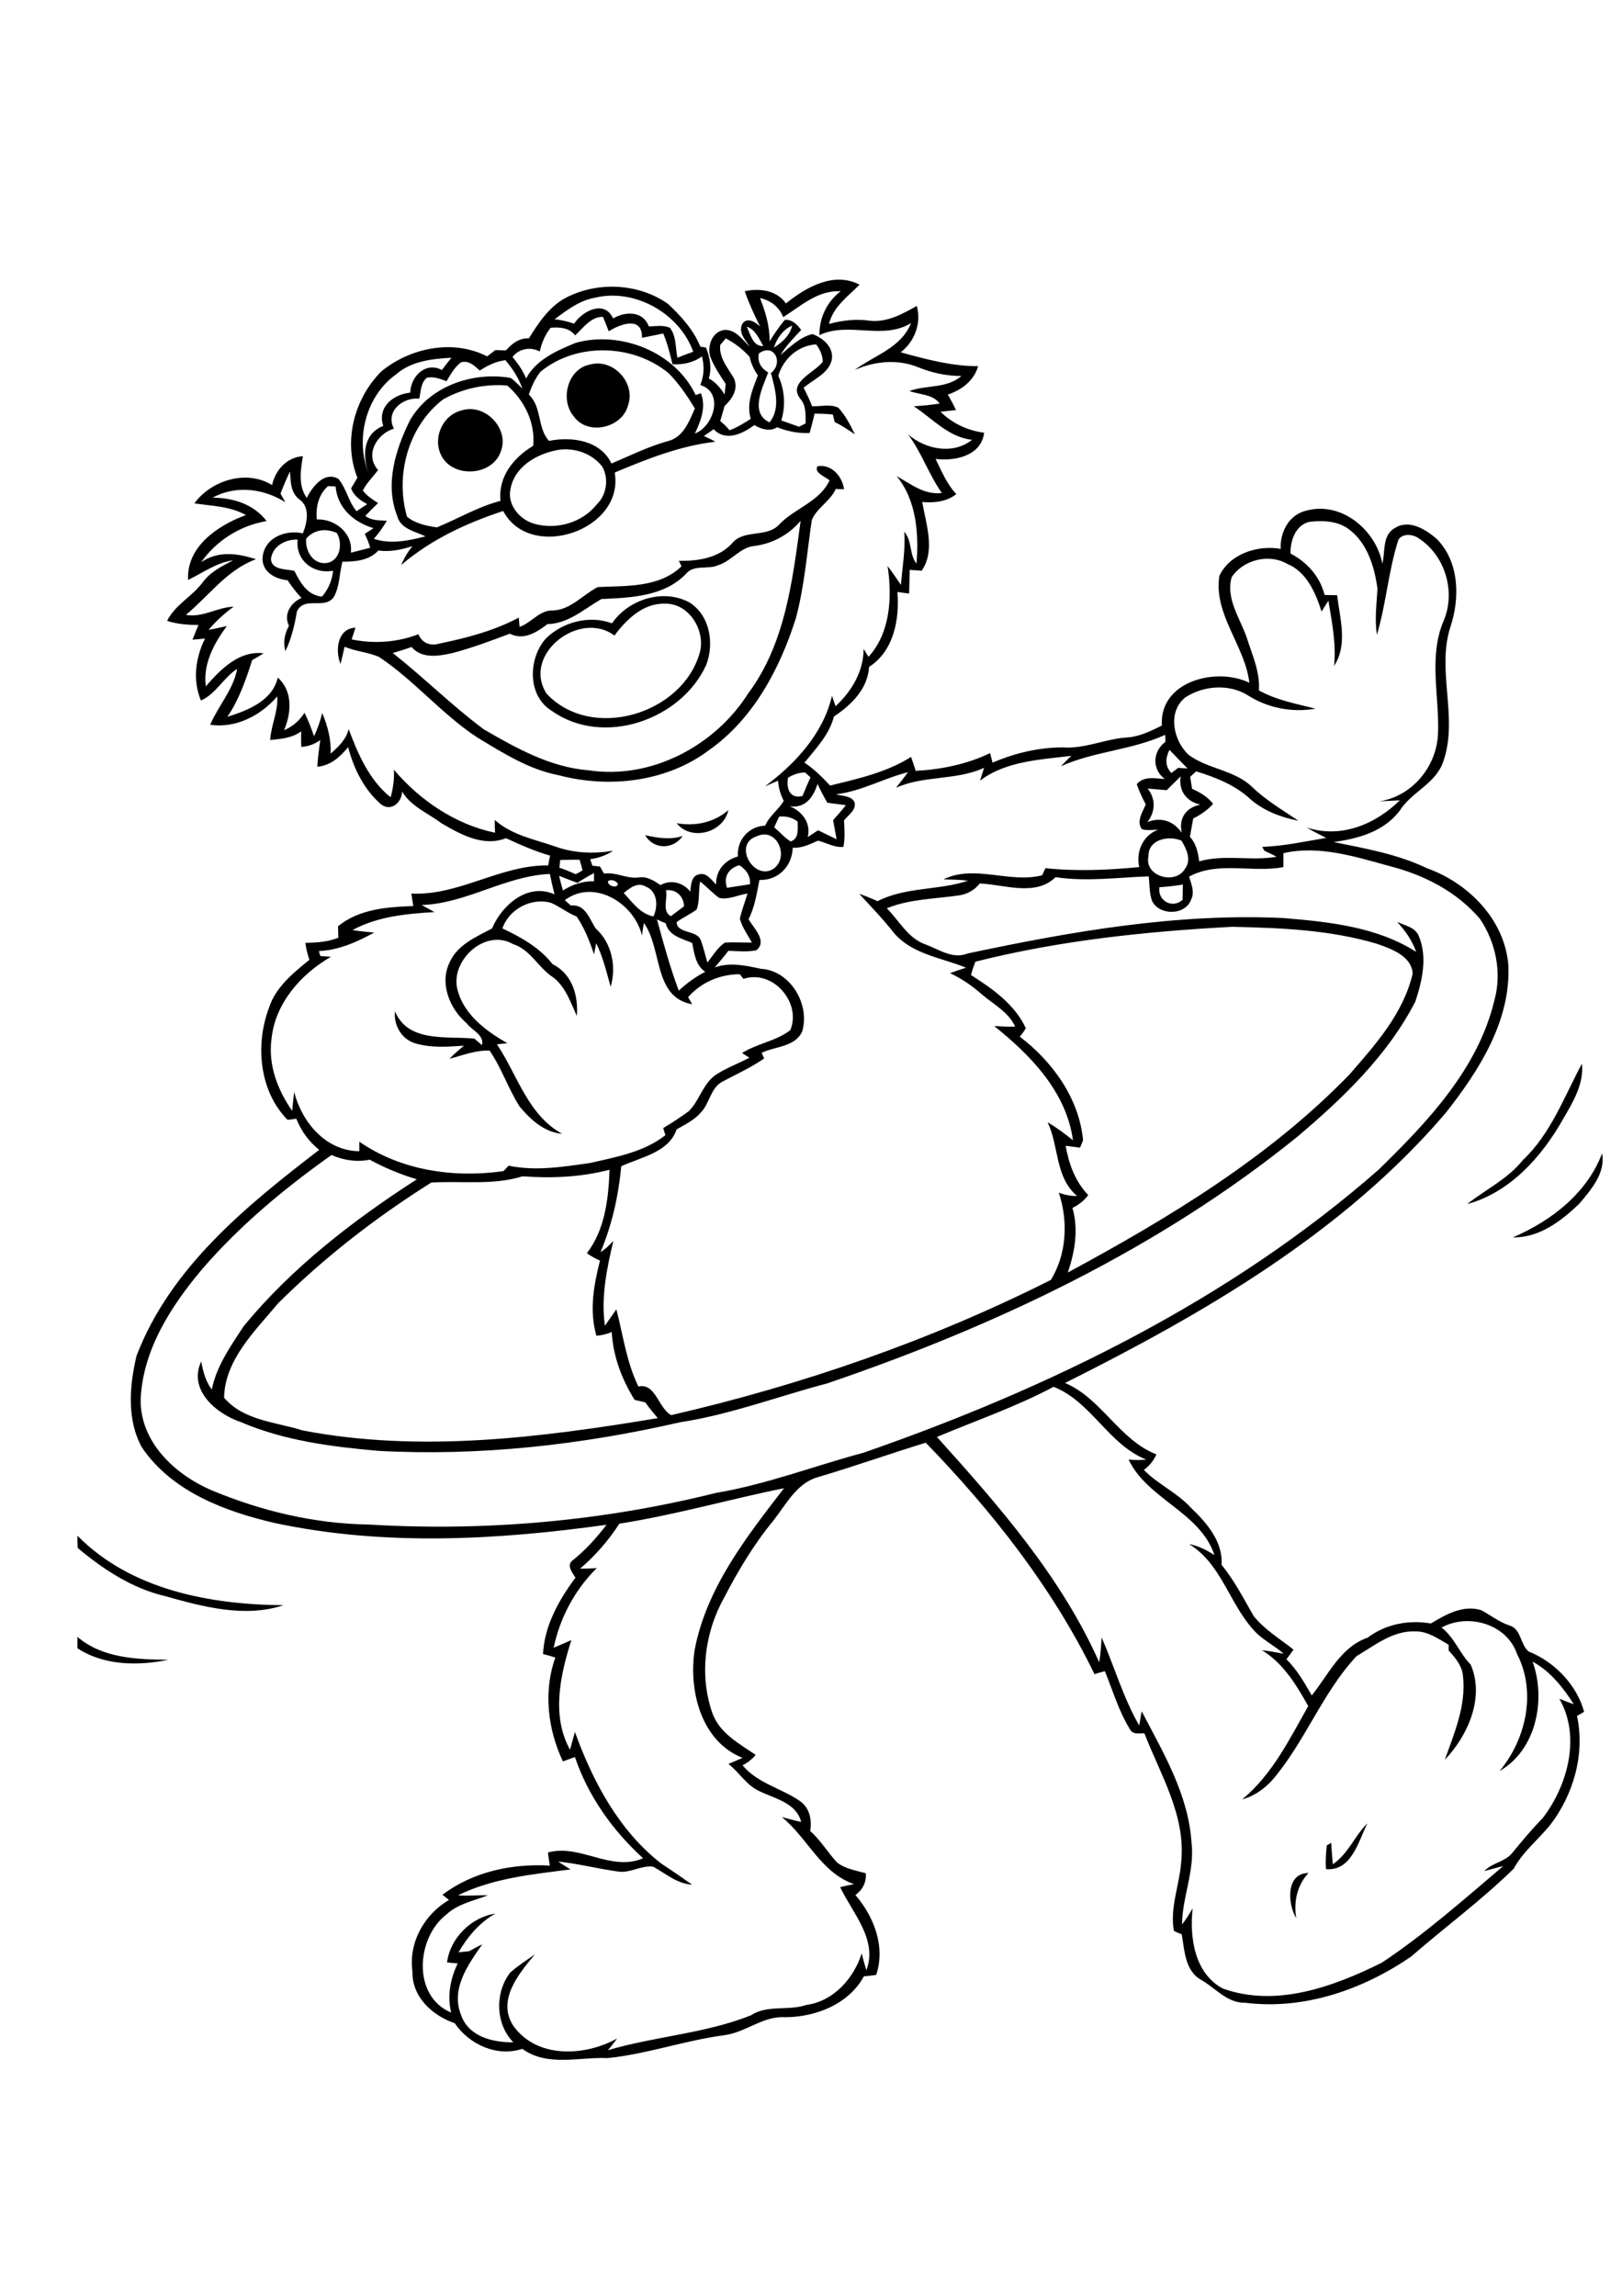 <?xml version="1.0" encoding="utf-8"?>
<!-- Generator: Adobe Illustrator 21.0.2, SVG Export Plug-In . SVG Version: 6.00 Build 0)  -->
<svg version="1.2" baseProfile="tiny" id="Layer_1" xmlns="http://www.w3.org/2000/svg" xmlns:xlink="http://www.w3.org/1999/xlink"
	 x="0px" y="0px" viewBox="0 0 595 842" overflow="scroll" xml:space="preserve">
<path d="M475.5,703.5c-3.2-5.3-3.9-16.5,4.5-16.6C475.8,691.4,474.5,697.5,475.5,703.5 M488.9,683.7c5.7-3.8,8-10.4,12.7-15
	c-3.3,6.6-5.8,17.6-15.2,16.8c-0.2-2.9,0-5.8,0.3-8.7c0.4-0.2,1.2-0.7,1.6-1C488.5,678.5,488.7,681.1,488.9,683.7 M28.4,600.3
	c9.2,7.9,21.9,8.3,33.4,8.4c-11,2.3-23.6,2.2-33.4-4.2C28.4,603.2,28.4,601.8,28.4,600.3 M28.4,563.2c19.6,19.9,48.7,25.3,75.6,25.5
	c-14.1,4.7-29.5,0.6-43.3-3.3c-12.1-2.8-22.8-9.8-32.2-17.7C28.4,566.2,28.4,564.7,28.4,563.2 M555,453.8
	c14.1-6.1,27.1-16.1,32.7-30.8c1.3,7.3-4,13.2-8.3,18.4C572.7,447.8,564.7,454,555,453.8 M558.6,425.5c10.3-9.7,15.2-23.3,21.7-35.4
	c0.8,7.4-3.3,14.1-6.9,20.3c-7.8,13.8-19.4,26.9-35.2,31.2C545,436.2,553.1,432.4,558.6,425.5 M236.7,306.3c4.5,1,9.1,1.8,13.7,0.3
	C247,311.7,239.6,311.6,236.7,306.3 M248.2,301.9c6.8,1.2,13.7-0.2,19-4.8C265.4,305.3,253.7,308.7,248.2,301.9 M225.4,233.1
	c-12.7-9.6-34.1,6.9-24.9,21.3c16.4,17.5,49.5,7.7,56.1-14.7c2.5-8.1-3.7-18.5-12.6-18.3C236.1,221.1,229.8,227.1,225.4,233.1
	 M224.5,228.6c6-8.8,18.9-12.9,28.5-7.6c7.5,4.8,9.1,15.2,6,23c-9.3,20.2-37.9,30-56.6,16.7c-9-5.5-8.7-19.1-2.2-26.5
	C206.4,228.1,216.2,225.5,224.5,228.6 M277,200.2c-5.5,0.4-8.6,5.6-13.6,7.1c-3.8,1.7-8.9-0.4-11.8,3.2c-8,8.3-20.3,8.7-31,9.2
	c-6.3,3.6-12,9-19.8,9.2c-3.9,3-8.7,6.1-13.8,3.5c-6.8,2.6-13.6,5.1-20.6,7c-5.1,1.2-11.6,2.4-15.4-2.1c-2.3,0.8-4.6,1.5-6.9,2.2
	c11.4,9,21.7,19.3,33.4,28c11.9,6.9,24.4,13.9,38.4,15c22.9,3.5,46.3-8.9,58.5-28.1c13.7-18.3,16.3-41.5,19.3-63.4
	C289.4,196.1,283.5,199.3,277,200.2 M299.9,171c5.1-0.9,9.1,3.7,9.7,8.4c-0.8,0-2.3,0-3-0.1c-2,4.5-6.9,6.9-8.8,11.4
	c-1.8,12.1-2.7,24.4-5.9,36.2c-5.9,18.5-15.6,36.8-31.8,48.2c-15.5,11.7-36.7,14.1-55.2,9.2c-10.9-2.1-20.3-8.1-29.6-13.7
	c-13.2-8.6-23.2-21-36.3-29.7c-4-1.7-8.5-2-12.6-3.7c-0.5,2.1-0.9,4.2-1.5,6.3c-2-4.9-1.2-13,5.5-13.3c-0.5,1.4-0.9,2.9-1.4,4.3
	c8.2,1.7,16.7,1.1,24.5-1.9c1.2,3.1,4.2,4.4,7.4,3.5c10.1-2.1,20.3-4.7,29.4-9.6c0.1,0.9,0.2,2.6,0.3,3.4c4.4-1.5,7.4-6.3,12.3-6
	c6.5-0.3,10.9-5.8,16.4-8.6c10.5-0.5,22.5,0.3,30.7-7.6c-0.2-0.5-0.7-1.5-1-2c6.9,0.1,14.6-1,19.5-6.4c4.3-5.3,12.6-2,17.2-6.8
	c5.7-6.1,14.8-8.3,18.6-16.3C303,174.9,298.4,173.4,299.9,171 M169.4,150.5c8.5-2.7,17.6,6.7,14.3,15.1c-3.1,9-17.5,9.9-21.8,1.5
	C158.6,160.7,162.3,152.2,169.4,150.5 M216.4,133.7c8.5-2.4,16.9,6.7,14,14.9c-2.1,8.4-14.9,11.4-20,4
	C205.3,146.5,208.3,135.2,216.4,133.7 M227.2,558.8c-4,6.2-8.8,11.7-14.4,16.5c2,0,4.1-0.1,6.1-0.2c-8,7.9-13.5,18.2-15.8,29.2
	c2.2-0.9,4.4-1.9,6.5-2.8c-4.1,12.8-7.4,27.8-0.5,40.2c0.6-2.2,1.2-4.3,1.8-6.5c6.6,18.2,16.1,36.1,31.6,48.2
	c3.8,2.5,7.6,5.1,11.4,7.8c-5.5-0.3-9.7-4.1-14.3-6.6c-4.3-0.6-8.4,2.4-12.7,1.8c-7.4-1-14.7-2.9-22.2-3.7c1.5,1,3.1,2,4.6,2.9
	c-14,1.8-28.5,3.2-41.3,9.5c3.7,0.3,7.3-0.1,11,0c-5.2,2-11,3.1-15.2,7c-11.1,8.5-12.7,30,1.7,36c-1.5-6.1-0.3-12.4,2.4-18
	c-1.3-0.1-2.6-0.3-3.9-0.4c1.1-8.9,8.9-16.6,17.7-17.9c-5.8,3.3-10.2,8.5-13.5,14.2c1.3-0.1,2.6-0.3,3.9-0.4
	c1.6-0.9,3.2-1.8,4.8-2.5c-5.2,7.4-11.6,16.3-7.8,25.8c2.7,8,11.6,10.2,19.2,10.1c-6.6-6.8-6.8-18.1-1.2-25.5c2.8-2.5,6-4.6,9.1-6.7
	c-5.9,7-13.9,16.7-8,26c8.6,12.3,26.3,11.4,38.2,4.8c-1.1,1.4-2.2,2.9-3.4,4.3c17.3-5.1,35.7-6.1,52.5-12.8c6.1-4,13.6-1.5,20.3-3.8
	c9.9-1.3,17.4-9.7,20.3-18.9c0.5,2.1,1.1,4.1,1.7,6.2c4.3-11.2-5.1-21-9.6-30.5c1.7-0.4,3.4-0.8,5.1-1.1
	c-12.2-4.2-17-16.9-26.5-24.6c2.4,0.6,4.7,1.3,7.1,1.8c-1.8-7-9.5-8.5-15.1-11.2c-4.9-2.1-7.5-6.9-11.6-10.1
	c1.8-0.7,3.5-1.5,5.2-2.2c-15.3-6.1-19.8-24.7-17.6-39.5c4.3-22.8,19-41.5,32.8-59.4C267.7,549.8,247.7,555.6,227.2,558.8
	 M343.7,527c22.7,25.2,45.6,51.3,59.5,82.6c0.6-3,0.7-6,0.9-9.1c4.7,10.7,7.9,22.1,13.8,32.3c0.2-1.3,0.7-3.9,0.9-5.2
	c8,15.3,17.2,30.7,18.3,48.3c1.2,10.2-3.4,19.8-3.5,29.9c1.5-1.9,2.7-3.9,3.9-5.9c-1.2,10.6,0.7,23.9,11.1,29.4
	c19.6,7,40.6-0.7,58.3-9.5c15.8-10.5,30-23.1,44.5-35.4c-2.3,0.5-4.6,1.2-6.9,1.8c2.9-3.1,7.5-3.3,10.2-6.6
	c3.6-4.4,7.2-8.7,11.2-12.8c9.2-12,14.1-30,6.1-43.8c1.8,0.7,3.5,1.4,5.3,2c-3.9-6.1-8.6-12.1-15.1-15.6c5,13.8,1.4,32.4-12.1,40.1
	c9.7-11.6,13.6-29,6.4-42.9c-3.7-11-17.9-15.1-27.7-9.7c4.7,3.6,6.6,9.4,10.7,13.6c5.2,12-1,26-9.5,34.9c3.5-9.8,7.8-19.8,6.7-30.4
	c-0.2-3.9-2.8-7-5.3-9.7c0-0.5,0-1.6,0-2.1c-3.8-2.2-7.7-5-12.3-4.9c-8.2-0.3-14.9,5.2-21.5,9.1c-12.7,13.6-19,31.8-31.2,45.8
	c-3,3.1-6.5,5.6-10.7,6.7c11-9.1,17.3-22,24.2-34.2c-4.3-7.7-9.2-15.8-17-20.5c2.7,0.3,5.3,0.8,8,1.3c-3.6-3.2-8.1-5.2-11.3-9
	c-8.7-9.7-11.7-24.1-23.4-31.2c3.4,0.6,6.4,2.2,9.3,4c-5.3-15.8-24.5-20.4-31.5-35c2.2,0.2,4.3,0.2,6.5,0
	c-13.9-5.5-20.1-21.2-34-26.7C372.6,516,357.9,521,343.7,527 M191.7,431.4c-10.9,3.4-22.4,1.6-33.5,2.3
	C138,446.4,118.9,461.2,102,478c-8.4,10.1-19.5,20.6-19.8,34.6c7.1,8.4,19,8.9,28.8,12c43.2,8.3,87.4,2.6,130.3-4.5
	c-1.6-1.9-3.2-3.8-4.6-5.8c-1.3-0.3-2.6-0.6-3.9-0.9c-4.7-7.5-7.9-16-8.4-24.9c-1.8,0.8-3.7,1.2-5.6,1.4c-2.7-9.1-1-18.6,1.3-27.6
	c-1.7-0.7-3.3-1.6-4.8-2.7c6.7-8.8,7.9-20,8.3-30.6C213.2,431.7,202.4,432.2,191.7,431.4 M357.8,352.7c-0.6,1.6-1.2,3.2-1.6,4.9
	c7.9,5,16.1,10.8,20.1,19.5c-0.6,1.1-1.4,2.1-2.2,3.1c12,9.1,21.8,22.7,23.2,38c-0.3,0.7-0.8,2-1.1,2.7c-1.8-0.2-3.5-0.5-5.3-0.7
	c1.2,6.7,3.5,13.1,8.3,18.1c-1.5,2-3.5,3.6-5.8,4.7c2.3,7.8,0.9,16.1-1.7,23.7c37-20,73.7-42.1,103.2-72.5
	c9.6-11,19.9-22.5,23.3-37.1c-0.3-6.5-8-9.2-13.2-11c-17.2-5.1-35.2-5.8-53-6.2C420.4,341.6,388.6,344.9,357.8,352.7 M249,363.3
	c2.9-2.7,6.2-5.1,9.7-6.9c-3.6-2.4-4-6.8-4.8-10.6c-3.8-1.6-8.6-2.6-9.7-7.2c-0.8-0.3-2.4-1-3.2-1.4
	C243.4,346,245.8,354.8,249,363.3 M244.3,326.5c0.7,3-1.6,7.7,1.8,9.5c1.6-1.2,3.2-2.4,4.8-3.6C250.9,328.8,248,326,244.3,326.5
	 M425.3,325.4c-0.7,5,4.8,8,8.5,4.6c0-1.9,0.1-3.7,0.1-5.6C431,324.9,428.1,325.2,425.3,325.4 M256.8,323.3
	c-0.6,3.4-0.1,6.9-1.2,10.2c-2.3,1.8-5,2.9-7.4,4.7c0.2,4.4,7.5,2.7,8.9,6.7c1,2.7,1.6,5.4,2.4,8.1c2-2.5,3.7-5.5,6.4-7.3
	c3.3-0.2,6.6,0,9.9,0c-1.5-2.9-3.6-5.6-4.4-8.8c0.7-3.1,1.9-6.1,2.8-9.2c-3.5,0.5-6.9,2.4-10.4,1.6
	C261.3,327.5,259.2,325.1,256.8,323.3 M228.8,327.5c3.2,3.4,6,7.6,10.9,8.6c1.8-3.8,1.5-9.3-2.9-11
	C233.9,323.4,231,325.7,228.8,327.5 M223.1,323.1c-0.6,1.6,3.2,3,3.6,1.1C226.1,323,224.2,322.4,223.1,323.1 M205.1,321.2
	c0.4,1.8,0.9,3.6,1.4,5.4c3.4-2.2,7.3-3.5,11.4-3.4c0-0.8,0-2.3,0-3c-2.1,1.1-4.1,2.3-6.1,3.6C209.6,323,207.4,322.1,205.1,321.2
	 M154.7,331.9c1.5,0.9,3.1,1.7,4.7,2.6c-10.3,0.6-20.9,1.6-30.1,6.6c2.6,0.4,5.3,0.7,8,0.9c-6.2,3.4-13.1,6.5-20.3,6.8
	c0.1,0.4,0.3,1.3,0.5,1.8c1,0.1,2.9,0.2,3.9,0.3c-11,6.3-20.5,17.1-21.8,30.1c-1.3,9.4,2.2,18.8,7.6,26.4c0.2-2.3,0.4-4.6,0.7-6.9
	c2.9,11.1,11.6,21.6,23.9,21.7c0-0.9,0-2.6,0-3.5c15.3,10.6,34.7,13.4,52.9,10.8c0.6-0.7,1.3-1.4,1.9-2c9.9,2.1,20.1,0.4,30-1
	c9.5-2.2,19.7-4,27.5-10.2c-0.3-0.9-0.6-1.7-0.8-2.6c3.2-1.9,6.4-4,9.4-6.2c3.9-3.9,5.1-9.9,9.7-13.2c3.9-2.6,8.4-4.2,12.5-6.4
	c-0.7-0.4-2-1.3-2.7-1.7c5.5-3.5,12.6-4.4,17.7-8.4c4.2-10-6.3-22.4-17.2-18.8c-0.3-0.4-1-1.3-1.3-1.7c-7.3,0-14.1,2.9-19,8.4
	c0.4,0.6,1.1,1.9,1.5,2.6c-14.3-2.5-10.9-20.4-17.7-29.8c-0.3,1.5-0.5,3.1-0.7,4.6c-2.8-11.7-17.4-21-28.3-13c0.5,0.5,1.6,1.5,2.2,2
	c5.4-0.6,6.8,5,9.2,8.5c5.8,5.2,7.6,13.9,5.4,21.3c-1.5-5.4-2.8-10.9-5.3-16c-0.2,1-0.6,3.1-0.8,4.1c-1.6-4.8-3.5-9.7-6.4-13.9
	c-3.4-1.3-6.1-3.6-9.4-5c-7.2-2-15.4,2.3-17.8,9.4c7,3.3,13.6,7,18.4,13.1c7.2,3.6,9.5,11.5,8.9,19c-2.3-5-4.1-10.6-8.6-14.1
	c-5.5-3.5-8.4-10.3-14.9-12.3c-10.1-5.8-23,6-20.3,16.7c2.3,9.2,10.5,15.2,18.3,19.7c-1,0.1-2.8,0.3-3.8,0.4
	c7.5,11.2,11.3,25.9,23.9,32.8c-6.5-0.5-11.6-5.2-15.6-10c-4.2-6.6-6.6-14.1-11-20.5c-5.1-0.2-9.8,1.7-14.7,3
	c1.6-1.7,3.5-3.3,5.3-4.8c-6.1,0.4-12.4,0.9-18.3-1c-4.7-1.6-7.6-6.7-7-11.6c4.8,11.6,19,9,29.1,10c0.7,0.6,2.1,1.8,2.8,2.4
	c0.9-3.8-3.7-5.4-5.6-8c-6.3-5.4-10.1-14.7-6.2-22.5c2.9-6.4,9.7-9.2,15.5-12.3c3.6-8.6,13.1-16.9,22.9-12.5c-0.6-2.5-1.2-5-1.7-7.5
	C185.1,321.3,171,331.4,154.7,331.9 M266.7,325.6c2.8-0.4,5.6-0.9,8.4-1.3c0.3-3.1-1.4-5.4-3.9-7
	C267.2,318.5,265.3,321.6,266.7,325.6 M205.5,315.4c-0.1,0.9-0.2,1.8-0.3,2.8c2,0.7,4,1.5,6,2.4c0.6-0.3,1.9-1,2.5-1.4
	c-0.3-1.3-0.7-2.6-1.1-3.9C210.3,315.3,207.9,315.3,205.5,315.4 M470.8,312.9c0,1.7,0,3.4,0,5.1c-11.4,2.2-24-2.3-34.6,3.5
	c0.8,2.7,2.1,5.6,0.8,8.3c-2.1,6-11.7,6.1-14.4,0.6c-1-2.9-0.9-6-1.2-9c-11.4,0.4-22.8,2-34.2,0.3c-7.3,7.2-18.8,2.7-27.8,2.3
	c-1.9,2.5-4.7,4-7.8,4.4c-8.8,1.3-17.9,1.3-26.3,4.7c4.6,4.6,7.8,11.1,14.3,13.3c4.9,1.8,9.9,5.5,15.3,3.3
	c38.1-8.1,77-14.9,116.1-13c16.6,1.4,34.1,3.2,48.5,12.4c-1.5-4.2-4-7.8-7-11c2.8,1.3,6.8,2,8,5.3c3.2,7.7,1.2,16.3-1.3,23.9
	c-10.2,19.8-26.5,35.4-43.3,49.6c-50.9,41.2-110.9,69.5-172.6,90.5c-17.9,4.7-35.4,11.4-53.8,14.2c-36.2,8.3-73.5,12.5-110.6,10.5
	c-17.1-1.5-34.5-3.7-50.4-10.5c-9-3-19.6-11.7-14.7-22.3c0.7,3.6,1.6,7.3,3.9,10.3c1.7-8.6,6.9-15.9,11.6-23.1
	c17.7-21.6,40.2-38.9,63.6-54c-6-1.8-11.8-4.2-17.3-7.2c-4.7,1-9.6,0.2-14-1.7c-17.2,12.2-33.6,25.8-47.4,41.8
	c-11.4,13.5-21.8,29.6-22.6,47.7c-0.3,15.7,12.5,27.6,25.9,33.4c18.2,7.6,37.7,12.3,57.5,12.6c42.9,2.6,86.1-1.2,127.7-11.6
	c18.5-3.1,36-9.9,54-14.7c68.2-23.7,134.5-56,189.1-103.9c17.9-17.5,36.4-36.9,42.4-62.1c2.8-10.1,0.5-21.2-5.3-29.8
	c-8.5-10-20.6-16.2-33.3-19.4C497.2,314.2,483.9,309.9,470.8,312.9 M421.3,314c-1.7,7.4,9.9,10.7,13.4,4.6c2.5-3.3,0.5-7.3-1.3-10.3
	C428.7,306.3,421.2,307.8,421.3,314 M277.6,306.7c-8.9,2.9-1.1,16.4,6,12C289.8,314.6,285.1,303.2,277.6,306.7 M285.8,299.5
	c-0.6,1.3-1.2,2.6-1.8,3.9c2,1.7,3.8,3.8,6,5.2c3.2-1,2.6-4.6,2.6-7.3C290.6,299.8,288.3,299.2,285.8,299.5 M289.7,295.7
	c4.6,1.8,7.9,6.3,6.6,11.3c1.3-0.8,2.5-1.7,3.8-2.5c2.3,1.1,4.5,2.2,6.8,3.3c-0.4-2.3-0.9-4.7-1.3-7c1.6-1.8,3.2-3.6,4.7-5.5
	c-2.3-0.3-4.5-0.6-6.8-0.9c-1.3-2.2-2.5-4.5-3.6-6.9C298.3,292.5,295.4,296.5,289.7,295.7 M428,289.8c-2.3-0.2-4.6-0.4-7-0.6
	c3,3.8,2.9,8.4-0.1,12.3c5-2,9.6-0.4,12.6,3.9c-1.2-5.3,1.6-9.3,6.8-10.3c-5.1-1.2-8-5-7.2-10.4C431.5,286.4,429.7,288,428,289.8
	 M289.1,285.2c-0.8,3.9,0.7,8,5.3,6.7c0.9-2.3,1.9-4.6,2.9-6.8c-0.5-0.5-1.5-1.4-2-1.8C293.2,283.3,291.1,284,289.1,285.2 M429,275
	c-1.5,3-1.7,6,0.7,8.5c0.6-0.5,1.9-1.4,2.5-1.9c0.9,0.1,2.5,0.2,3.4,0.2C433.4,279.6,431.2,277.3,429,275 M389.2,281
	c1.3-1.3,2.5-2.6,3.8-3.8c-11.4,1.4-24,1.9-33.5,9.1c0.5-1.6,1-3.1,1.5-4.7c-10.3,4.7-22,2.7-32.3,7.3c1.5-1.9,3-3.8,4.4-5.7
	c-8.9,2.2-17.1,7-26.4,8.1c2.2,0.7,5.2,0.4,6.7,2.7c1,3-2.3,4.9-3.8,6.9c0.2,3.2,0.4,6.5-0.2,9.7c-3.3,0.3-6.2-1.5-9.3-2.3
	c-3,1.3-5.9,2.8-9.3,2.6c-0.2,6.7-5.3,12.1-12.2,11.8c-1,4.9-1.7,9.9-4,14.4c1.8,3.3,7,7.9,2.9,11.4c-3.4,0.7-6.9,0.3-10.3,0.2
	c-1.6,2.1-3.3,4.1-5,6.1c5.6-2,11.3-0.7,16.9,0.5c10.8,0.6,18.1,13,15.2,22.9c-2.5,5.8-9.9,5.5-14.9,7.9c0.2,0.5,0.7,1.6,0.9,2.1
	c-4.9,3.4-10.3,5.8-15.5,8.6c-4.2,2.4-4.5,7.9-7.7,11.2c-2.4,2.8-5.8,4.4-8.9,6.2c-2.8,8.4-13.1,10.2-20.3,13.5
	c-1,10.8-3.4,21.5-7.6,31.5c1.8-1.1,3.3-2.6,4.7-4.1c-2.4,10.1-4.6,20.7-3.1,31.1c1.4-2,2.8-4,4.2-6c2.5,9.5,3.7,19.4,8.1,28.3
	c6.3-1.4,7.2,7.8,12,10.5c48.1-11.1,95.2-27.4,139.3-49.6c5.8-9.5,6.4-21.5,2.9-32c2.1,0.8,4.4,1.3,6.7,1.2
	c-8.1-6.8-6.6-18.2-10.8-27c3.3,1.9,6.3,4.2,9.3,6.6c-2.4-17.7-15.5-31.2-28.9-41.9c2.5,0.1,5.1,0.3,7.7,0.2
	c-2.5-5.4-7.9-8.1-12.2-11.8c-3.5-3.1-7.4-5.8-11.7-7.8c2-0.7,3.9-1.4,5.9-2c-9.1-3.7-19.9-4.9-26.6-12.9c-3.9-5-8.3-9.5-12.6-14.2
	c2.3,0.8,4.5,1.7,6.7,2.7c10.4-5.3,22.4-3.9,33.2-7.5c-3-0.4-6-0.4-9-0.5c11.4-5.6,24.3,1.6,36.2-1.5c0.3-0.6,0.9-1.9,1.2-2.6
	c11.4,1.2,23,0.7,34.4-0.4c-1.3-5.6,1.4-11.8,7-13.7c-2,0-4.1,0.4-6-0.2c-2.2-2.9,0.3-6.3,1.4-9.1c-1.3-2.4-2.4-4.8-3.3-7.4
	c2.6-3.1,6.7-2.1,10.3-1.9c-4.8-3.5-4.5-10.2,0.2-13.6c0-0.7,0-2-0.1-2.6C415.2,275.1,401.5,275.5,389.2,281 M99.4,205
	c0.2,4.2,5.7,3.6,8.6,4.4c2.2,4.3,4.7,8.9,10.1,9.4c2.4-2.7,3.7-6,4.1-9.5c-7.2,1.4-13.9-3.8-13-11.4
	C104.8,197.7,100,200.2,99.4,205 M112.3,197.6c-0.4,4.4,2.5,9.4,7.4,8.9c5.1-0.7,6.1-7.1,3.9-11
	C119.7,193.7,115.2,194.1,112.3,197.6 M473.4,203c6.1,3.2,10.8,8.4,12.5,15.2c1.5,0,3,0.1,4.6,0.1c1,8.5,4,18.1-1.1,25.9
	c0.8-8.1-0.8-16-2.1-23.9c-0.8,1.3-1.7,2.6-2.5,4c-2.2-6.9-5.5-14.6-12.6-17.5c-6.7-3.9-16.2-1.5-20.4,4.9c-2.2,7.8,3,14.9,5.5,22
	c2,6.4,5,12.7,4.5,19.5c6.5,3.6,13.7,4.9,20.8,6.7c-8.5,1.5-17.4-0.2-24.7-4.8c-6.9-4.4-16.3-3.7-23,0.6c-6.8,5.3-4.5,16,1.2,21.2
	c7.1,5.2,16.8,5.5,23.2,11.7c5.1,4.9,11.2,8.5,17,12.4c-6.3-1.2-12.6-3.6-17.5-7.8c-5.5-5.2-12.8-8.1-20-10.3
	c-0.6,0.5-1.7,1.5-2.2,2c0.2,1.4,0.5,2.9,0.7,4.4c2.9,1.3,5.7,2.9,7.7,5.5c-2,2.3-4.6,4-7.3,5.4c-0.4,2.2-0.8,4.4-1.2,6.7
	c2.3,2.5,3,5.8,3.4,9c9.4-2.7,19,0,28.4-1.7c-1.5-0.8-3-1.5-4.5-2.2c-0.2-0.4-0.6-1.1-0.8-1.4c7.9-0.3,15.7-2,23.5-3.3
	c-2.4-1.2-4.8-2.4-7.1-3.8c12.5,4.1,25.2-1.2,34.1-10c-2.5,0.1-5,0.3-7.5,0.4c12-1.9,20.9-12.6,21.5-24.6
	c0.6-13.9-3.6-28.4,2.1-41.7c4.5-10.7,0.5-23.9-9.2-30.2c-2.1-1.5-5.8-1.9-7.4,0.5c-3.7,11.4-4.5,23.5-7.9,34.9
	c-0.9-5.6-0.1-11.3,0.2-16.9c-1.1-8-3.7-16.8-10.5-21.8c-4.1-3.1-9.6-3.3-14.6-2.7C475.2,192.7,473.3,198.3,473.4,203 M120.3,178.3
	c-3.5,3.1-4.5,7.7-4.1,12.2c6.7-0.3,13.4,5.1,12.5,12.2c2.4-0.6,4.7-1.2,7.1-1.8c-0.5-1.8-1.2-3.5-2-5.1c0.8-0.5,2.4-1.6,3.2-2.1
	c-7.3-2.2-13.2-7.4-13.9-15.3C122.3,178.4,121,178.3,120.3,178.3 M203.3,165.3c-7.1,1.6-14.6,6.2-16,13.9
	c-1.4,5.8,3.3,11.4,8.7,12.9c8.2,2.3,17.6-0.4,22.9-7.1c3.7-3.5,4.5-9.6,2-13.9C216.9,165.9,209.6,163.7,203.3,165.3 M162.5,146.5
	c-12.8,9.9-17.6,27.8-13.2,43c3,2.5,7.2,3.4,11,3.9c7.8-3.2,15.1-7.6,23.3-9.7c-0.9-8.9,4.8-15.9,12-20.2c0.8-8.5-3.2-16.6-9.5-22.1
	C177.9,140.7,169.6,142.5,162.5,146.5 M176,135.9c-1.9-1.7-4.1-3.9-6.9-3c-2.4,1.8-3.8,4.4-5.3,6.9c-2.3-0.8-4.8-1.9-7.3-1.2
	c-2.2,1.9-2.1,5-2.7,7.6c-6-0.6-12.6,4.7-9.3,11c-6.3,1.9-10.8,9.6-5.8,15.2c-1.9,2.5-4.2,4.7-5.6,7.5c1.5,2,3.6,3.3,5.6,4.6
	c-1.6,1.5-3.2,3.1-4.7,4.7c2.3,1.8,5.2,1.6,7.9,1.8c-1.4,2.3-2.9,4.6-4.8,6.6c6.2,2.1,12.8,0.7,19-0.9c-3.8-1.8-9.2-2.7-10.4-7.5
	c-4.6-11.6-0.6-24.3,4.6-34.9c7.2-12.7,23.1-18.1,37-15.7c1.6,1.1,2.9,2.6,4.3,3.9c-1.3-3.9-3.6-7.3-6.2-10.4
	C182,132.5,178.9,134,176,135.9 M145.3,137.3c-11.1,7.9-15.1,23.8-10.1,36.2c-2.4-6.4-1.9-14.5,5.4-17.3c-2.3-6.9,3.7-11.6,9.9-12.2
	c0.1-5.9,5.6-11.5,11.6-8.3c1.1-1.5,2.3-3,3.5-4.5C158.5,131.6,150.9,132.4,145.3,137.3 M278.4,129.6c-0.7,3.1,0.8,5.5,3.4,7
	c-2.1,5.6-6.9,14.9,0.5,18.3c4.2-5.2,2-12.3,0.5-18.1C287.5,133.2,284.1,125.6,278.4,129.6 M198.3,136.3c-2,2.5-3.3,5.4-4.3,8.4
	c4.9,4.7,3,12.2,7.4,17c8.3-1.7,18.9-0.2,22.9,8.3c6.8-2.9,13.5-6.2,20.6-8.2c5.7-1.3,7.9-7.2,10-12c-2.8-4.6-5.9-9.2-9.7-13
	C232.1,126.1,211.5,125.5,198.3,136.3 M285.5,137.8c2.3,5.1,2.8,11,1.1,16.4c2.2,0.8,4.3,1.5,6.5,2.3c0.6-0.3,1.8-0.9,2.4-1.2
	c0-3,0.3-6.4-1.8-8.9c-5-6.1,5-9.6,8.1-13.7c0-2.4-1-4.5-2.4-6.4C292.8,126.7,287.4,131.5,285.5,137.8 M264.2,126.5
	c-0.5,4.8,2.8,8.4,5,12.2c1.8,3.9-0.6,7.6-3.4,10.2c-0.5,1.9-1.1,3.7-1.6,5.5c1.2,1,2.4,2.1,3.4,3.4c2.8-1,5.3-2.6,7.8-4.2
	c-1.7-5.5,0.7-10.9,2.6-15.9c-1.4-2.1-2.5-4.3-3-6.8c-2.5-2.8-5.5-5.1-8.8-6.8C265.7,124.8,264.7,125.9,264.2,126.5 M283.9,127.5
	c3-1.9,5.9-4.5,6.7-8.1C287.2,120.9,285,124,283.9,127.5 M273.9,119.8c1.4,2.7,2.2,7.3,6.1,7.1C278.4,124.2,277.1,120.8,273.9,119.8
	 M211,123c-2.2-2.8-5.6-3.1-9-2.8c-2,2.5-3.3,5.5-4,8.7c-3.5-1.8-7.5-1.1-10,2c2,2.4,3.8,5,5,7.9c3.6-6.9,11.4-10.3,18.3-13.1
	c16.5-4.5,36.4,3.4,43.9,19.2c0.5-0.2,1.4-0.5,1.9-0.7c2,5,0,10.2-2.2,14.8c6.9-2.6,10.8-15.1,2-17.8c1.4-3.4,1.5-7,0.6-10.5
	c-3.1,2.3-7,3.1-10.8,2.9c-0.9-3.8-1.9-7.7-3.4-11.3c-2.6,0.5-5.2,1.1-7.8,1.6c0.2-8.1-7.9-5.1-12.2-2.4c-0.7-1.8-1.4-3.6-2.1-5.3
	C216.8,116.1,214,120.2,211,123 M218.2,109.2c-5.7,1-10.3,4.6-14.8,7.9c2.4,0.2,4.8,0.8,7.2,1.6c3.2-4.8,11.2-8.8,14.3-1.9
	c4.5-2.7,11-2.8,13.1,2.9c2.5,0,5.2-0.6,7.7,0.5c2.5,3.1,2,7.4,2.8,11c1.9-0.8,3.9-1.5,5.8-2.2C249.3,115,232.9,105.6,218.2,109.2
	 M287.3,116.3c-1.5-3.8-4.6-6.1-8.5-7c2,5.1,3.6,10.4,3.5,15.9c1.7-2.7,3.5-5.4,5.6-7.9c2.7-0.2,4.5,1.7,6,3.7
	c-2.7,2.9-5.5,5.7-7.6,9.2c3.6-3,7-6.5,11.7-7.7c4,1.5,8,4.9,7.1,9.6c-1.3,5-6.7,7-10.3,10.1c1.1,2.2,2.2,4.4,3.1,6.8
	c3.2,0.1,6.6-0.9,9.6,0.5c2.6,2.8,4.4,6.3,6.1,9.8c-2.4-1.6-4.8-3.3-7.4-4.5c-0.2-0.7-0.5-2.1-0.7-2.8c-2.2-0.2-4.5-0.3-6.7-0.3
	c-0.5,2.4-1.2,4.8-1.8,7.1c-4.1,0.2-8.1-0.6-11.9-2.1c-2.8,1.7-5.8,0.7-8.4-0.8c-4.3,3.2-10.5,6.2-14.9,1.5
	c-1.2,0.9-2.4,1.7-3.6,2.5c1.4,0.7,2.9,1.3,4.2,2.1c-12.9,1.5-25,6.3-36.9,11.3c3.6,21.3-31.1,32.8-40.9,14.1
	c-13.4,4.4-26.6,10.5-37.4,19.8c1-2.5,2.4-4.8,4.1-6.9c-4,1.3-8.3,2.2-12.5,1.6c-3.4,3.7-8.5,4.1-13.2,4.1c-1.1,4.3-1,9-3.1,12.9
	c-3.4,4.9-10.9-0.5-13.6,5.4c-0.8,4.9-2,9.9-4.2,14.5c-0.9-3.2-0.3-6.4,1.3-9.3c-2.1-4.3,0.7-8.5,4.6-10.2c-1.9-2-3.6-4.2-5.1-6.5
	c-4.3-0.4-9-2.8-9.2-7.6c0.1-7.7,8.1-11.1,14.8-9.6c1.6-3.9,2.7-9.6-1.2-12.4c-3.3-2.4-3.3-6.6-3.5-10.3c-1.3,2.6-2.4,5.3-3.5,8.1
	c0.4,0.8,1.3,2.4,1.8,3.2c-8.1-5.1-18.2-6.3-26.7-1.7c7.6,0.1,15.1,2.4,19.8,8.6c-9.6,1.6-18.4,7.1-24,15.1
	c6.2-4.3,13.4-3.3,20.1-1.1c-10.7,3.9-17.2,13.4-25.7,20.4c6.2,1.1,11.5-2.8,17.5-3c-3.4,2.5-6.5,5.3-9.2,8.5
	c2.3-0.4,4.5-0.9,6.7-1.4c-4.7,6.4-8.8,13.9-7.7,22.1c5.4-6.2,12.2-13.2,21.2-12.1c-1.4,0.9-2.8,1.7-4.2,2.5
	c-2.3,7.2-4.8,14.5-9.1,20.8c7.5-2.4,16.5-5.8,18.5-14.4c5.6,5,5,13,2.3,19.3c3.1-1.3,5.7-3.5,7.5-6.4c1.4,2.8,2.5,5.7,3.5,8.6
	c1.3-2.7,2.3-5.6,3-8.5c2,4.7,3.3,9.7,3.1,14.9c2.8-2.5,5.7-5.2,6.6-9c3.4,9.1,7.6,18.8,15.4,25c0.9-3.3,1.4-6.7,1.2-10.1
	c9.5,11.2,22.6,20.1,37.1,23.1c-0.1-1.6-0.1-3.1-0.1-4.7c6.2,5.6,14.6,7.1,22.3,9.8c6.8,2.4,14,2.7,21.1,1.5
	c-2.5,1.7-5.4,2.7-8.4,3.1c0.2,0.6,0.6,1.8,0.8,2.4c0.9,0.1,1.9,0.2,2.8,0.3c0.5,0.9,1,1.8,1.5,2.6c4.4-0.7,8.3,2,12.7,1.4
	c3-0.5,5.6,1.2,8,2.8c3.7-2.1,8.3-1,10.9,2.4c0.3-2.3,0.3-5.7,3.1-6.3c2.9-0.9,4.6,2,6.4,3.7c-0.2-5.1,3.2-9,8-10.3
	c-0.5-6,4-11.1,10-11.3c1.5-3.6,4.9-5.8,6.8-9.1c-1.2-2.3-1.9-4.8-2.1-7.4c-1.6,0.7-3.2,1.4-4.8,2.1c11.2-8.4,21.3-19.2,24.6-33.2
	c0.3,0.9,1,2.8,1.3,3.8c5.9-5.4,10.3-12.8,10.3-21c0.6,1,1.2,1.9,1.8,2.9c8.1-8.9,8.7-22.1,7-33.3c1.7,2.2,3.3,4.6,4.9,6.9
	c0.5-6.5,1.7-13,1.2-19.5c3,3.4,1.8,8.4,4.5,11.7c0.9-10.9,0-23.3-7.3-32.1c5.2,2.9,10.2,7,16.6,6.2c-4.8-6.8-7.4-14.8-12.4-21.5
	c6.4,5.5,16.4,7.6,23.5,2c-8.6-0.9-14.5-7.8-21.4-12.3c3.2-0.2,6.4-0.5,9.5-1c-2.5-3.5-7.4-3.2-11.1-4.6c6.3-2.3,13.6-0.8,19.1-5.5
	c-5.6,0-11-1.2-16.1-3.3c-7.5-3-15.9-2.1-23.1,1.1c7.2-5.4,17-8,20.7-17.2c-10.5,6.4-22.8-0.7-33.6,4.4c-0.1-6.4,2.8-12.3,7.8-16.1
	C299.9,106.4,293.9,112.2,287.3,116.3 M288.3,111.3c7.4-6,17.6-11.8,27-6.9c-4.3,4.4-9.6,8-11.2,14.4c4.8-1.3,9.8-1.9,14.8-1.2
	c6.3,0.8,12.1-2.4,17.4-5.4c1.8,6.3-0.8,13.1-5.9,17c9.4,2.6,18.7,5.1,28.4,5.1c-1.5,5.3-6,8.7-11.1,10.4c1.1,1.9,2.1,3.8,3,5.7
	c-1.9,0.2-3.8,0.4-5.7,0.6c4.4,4.3,9.9,6.9,16,7.7c-1,8.5-10.7,10.5-17.8,9.6c2.2,4.5,4.1,9.2,7.6,12.9c-3.5,2.8-8.1,3.3-12.5,2.9
	c1.4,8.1,4.9,17.9-0.2,25.2c-1.5-0.1-3-0.2-4.4-0.3c-0.1,2.9-0.1,5.8-0.2,8.7c-1.4-0.2-2.9-0.4-4.3-0.6c0.8,10.1-1.3,21.6-10.4,27.5
	c-0.5,8.1-6.5,13.9-12.9,18.2c-1.7,6.7-6.6,11.7-10.8,16.9c3.5,2.3,6.5,5.3,9.4,8.4c10.2-2.5,20.7-4.8,29.7-10.5
	c0.6,1.7,1.2,3.4,1.7,5.1c9.4-0.5,18.8-2.4,27.3-6.5c0.3,1.2,0.6,2.3,0.9,3.5c8.1-3.5,17-5.6,25.8-5.6c7.9,0.6,15.3-3,23-3.6
	c4.8-0.2,9.1-2.3,13.3-4.4c-1-16.3,20-21.6,32.1-15.7c-1.6-13.7-13.2-25-11-39.2c3.8-8.1,14.1-11.4,22.5-9.9c-0.3-6.1,3-12.5,9.3-14
	c12.9-3.6,25.6,7,28,19.4c1.1-4.4-0.1-10.4,4.5-13c5.2-3.4,11.3,0.4,15.4,3.9c8.4,8.5,8.6,21.8,5,32.5c-5.1,16.1,3.1,33.3-2.6,49.3
	c-2.8,8.1-11.6,11-16,18c-5.8,7.6-15.2,10.2-24.2,11.4c11.6,2.4,23.4,4.4,34.2,9.6c15.2,5.4,28.5,18.8,29.9,35.4
	c1,20.6-10.8,38.9-23,54.4c-37.5,43.9-88.5,73.4-139.6,99c13.4,5.7,19.8,20.8,33.5,26.2c-1,2.3-2.6,4.2-4.6,5.7
	c5.2,5.3,12.2,8.3,17.2,13.8c5.8,5.5,11.9,12.5,11.3,21c4.7,5.7,8.1,12.4,11.8,18.8c4,5,9.6,8.3,14.6,12.3c-0.9,1.2-1.7,2.4-2.6,3.5
	c3.9,3.9,6.6,8.6,9.3,13.3c6.1-7.6,10.6-17.8,20.5-21.2c6.6-5,15.1-6.6,23.2-5.2c5.5-3.3,11.7-6.9,18.4-4.9
	c3.4,1.8,6.5,4.3,10.3,5.6c4.5,1.2,4,7.1,7.2,9.6c9.5,3.8,17.6,12.2,20.3,22.1c-0.9,0.5-1.7,1-2.6,1.5c3,14-1.3,29-10,40.2
	c-4.4,5.3-9.9,9.7-13.2,15.8c-11.8,11.6-25.2,21.4-37.7,32.3c-17.7,12.1-39.2,19.6-60.8,16.9c-6.6,0.2-10.9-5.4-16.2-8.4
	c-5.9-3.3-6.1-10.8-7.1-16.7c-1-0.4-2-0.8-2.9-1.3c-1.5-8.6,2.1-16.8,2.7-25.3c1.7-17-7.6-31.9-13.5-47.1c-1.8-0.1-4.3,0.6-5.3-1.5
	c-4.1-6.6-6.3-14.2-9.2-21.3c-1.3,0.3-2.6,0.7-3.8,1.1c-15.4-31.7-37.5-59.7-61.9-84.9c-13,4-26,8.6-39.1,12.5
	c-8.1,2-12.1,10.1-16.9,16.2c-7.1,8.6-12.8,18.2-17.9,28c-7.2,12.8-9.3,28.7-4.3,42.7c2.7,7.2,9.8,11,15.8,15.1
	c-1.3,1.6-3,2.9-4.8,3.8c5.4,6.6,14.2,8.4,21,13.1c3.6,2.5,4.5,6.9,3.8,11c3.8,3.4,6.4,7.8,9.8,11.5c3,2.4,7,3,10.6,4
	c0.3,3.3-1.2,6.1-3.8,8c6.8,7.9,11.1,19,7.6,29.3c-1.5,0.2-3,0.4-4.5,0.5c-5.6,10.3-17.8,15-29,15c-8-0.5-14.4,5.6-22.2,6.6
	c-14.4,1.9-28.3,6.9-42.8,8.4c-10.4-0.5-22.1,3.3-31.3-3.4c-9.3,3.1-19.5-1.6-24.8-9.4c-8.2-2.8-15.7-9.6-15.5-18.9
	c-1.5-10.6,4.3-21,13.4-26.3c-0.6-0.5-1.8-1.4-2.4-1.9c11.2-8.5,25.6-11.5,39.4-10.7c-0.3-1.6-0.5-3.2-0.7-4.8
	c11.7-3.3,23.2,7.2,34.9,2.1c-11.2-10.2-20.1-22.7-25-37.1c-1.4,0.5-2.9,1-4.4,1.6c-5.6-11.8-7.2-25.7-2.8-38.1
	c-1.5-0.5-3-0.9-4.5-1.3c0.5-10.4,5.8-19.8,11.9-28c-1.1-1.8-3.4-4.5-1.1-6.3c4.8-3.8,8.8-8.3,12.5-13.1
	c-40.2,5.6-81.5,7.9-121.5-0.6c-18.3-4.2-37.9-11.5-48.9-27.7c-5.7-10.2-4.6-22.8-2-33.7c12.4-32.4,40.3-55,67-75.5
	c-3.8-3-6.6-6.9-8.4-11.4c-0.8,0.1-2.4,0.3-3.2,0.4c-10.4-10.5-11.9-27.5-6.9-40.9c2.4-7.7,8.9-12.9,14.9-17.8
	c-0.7-2-1.2-4.1-1.5-6.2c4.1-0.1,8.2-0.3,12.1-1.9c0-1.4-0.1-2.8-0.1-4.2c7.7-6.3,18-7.1,27.6-7.4c-0.2-1.5-0.5-3.1-0.7-4.6
	c17.5,0.9,32.8-10.6,50.2-10.3c0.2-1.2,0.4-2.4,0.7-3.6c-5.6-1.6-11-4-16.2-6.4c-8.3,3.3-16.7-1.4-23.7-5.5
	c-4.9-3.7-11.1-6.1-14.4-11.6c-0.1,4-4,7.5-7.7,4.7c-6.2-5.3-10.1-13.2-12.1-21c-2.9,3.6-6.5,6.8-11.3,7.2c0.2-3.3,0.6-6.5,1.1-9.8
	c-2.1,1.5-4.4,2.4-7,2.5c0-1.9-0.1-3.8,0-5.7c-3.3,2.5-7.5,2.8-11.4,3.2c0.3-5.4,3-10.5,2.6-16c-6,7-15.2,11.8-24.6,10.4
	c3-7,8.5-12.9,9.9-20.5c-5,3.2-7.9,9.3-13.3,11.6c-3.1-7.4-2-15.7,1.5-22.7c-1.5,0.1-3,0.3-4.6,0.4c0.7-1.8,1.5-3.6,2.2-5.4
	c-3.9,0-7.8-0.3-11.5-1.5c2.9-5.9,9.3-9,13.1-14.2c2.8-3.8,7.1-5.9,11.1-8c-6.1,0.8-11.1,4.6-16.5,7.2c-0.7-12.2,11-20.1,21.2-23.8
	c-5.8-3.3-12.5-3.3-18.9-4.3c6.2-8.5,19.2-12.5,28.5-6.7c1.2-5.5,5.4-10.2,11.3-10.6c-0.8,5.1-1.8,10.7,1.4,15.3
	c2.1-4,6.4-9.9,11.6-7c3,3.5,3.7,8.4,6.7,11.9c1.3-0.9,2.6-1.8,3.9-2.6c-2.5-1.4-4.9-3-5.9-5.8c0.8-1.3,1.5-2.6,2.3-3.9
	c-5.3-13.3-1.2-29,8.8-39c10.6-8.7,26.3-11.9,38.8-5.5c1-0.8,2-1.5,3-2.3c1.3,0,2.6,0.1,3.9,0.1c2.2-2.5,4.9-4.6,8.4-4.4
	c3.5-5.6,7.3-11.4,13.2-14.7c11.7-6.3,27.1-5.6,37.9,2.1c4.8,4.5,9.3,9.5,11.8,15.6c0.5,0.1,1.6,0.3,2.1,0.4c1.4,3.6,2.2,7.5,1,11.3
	c2.5,1.3,4.3,3.5,5.8,5.9c0.1-1,0.3-3,0.4-3.9c-2.1-3.2-4.3-6.4-5.7-10.1c-1.1-3.9,0.8-9.2,5.3-9.7c4.1-0.2,6.6,3.7,9.3,6.2
	c-1.7-2.5-4.5-5.4-2.7-8.6c2-2.4,4.6-0.4,6.4,1.1c-2.1-4.2-4.1-8.5-5.6-12.9C278.8,105.6,285,106.5,288.3,111.3"/>
</svg>
